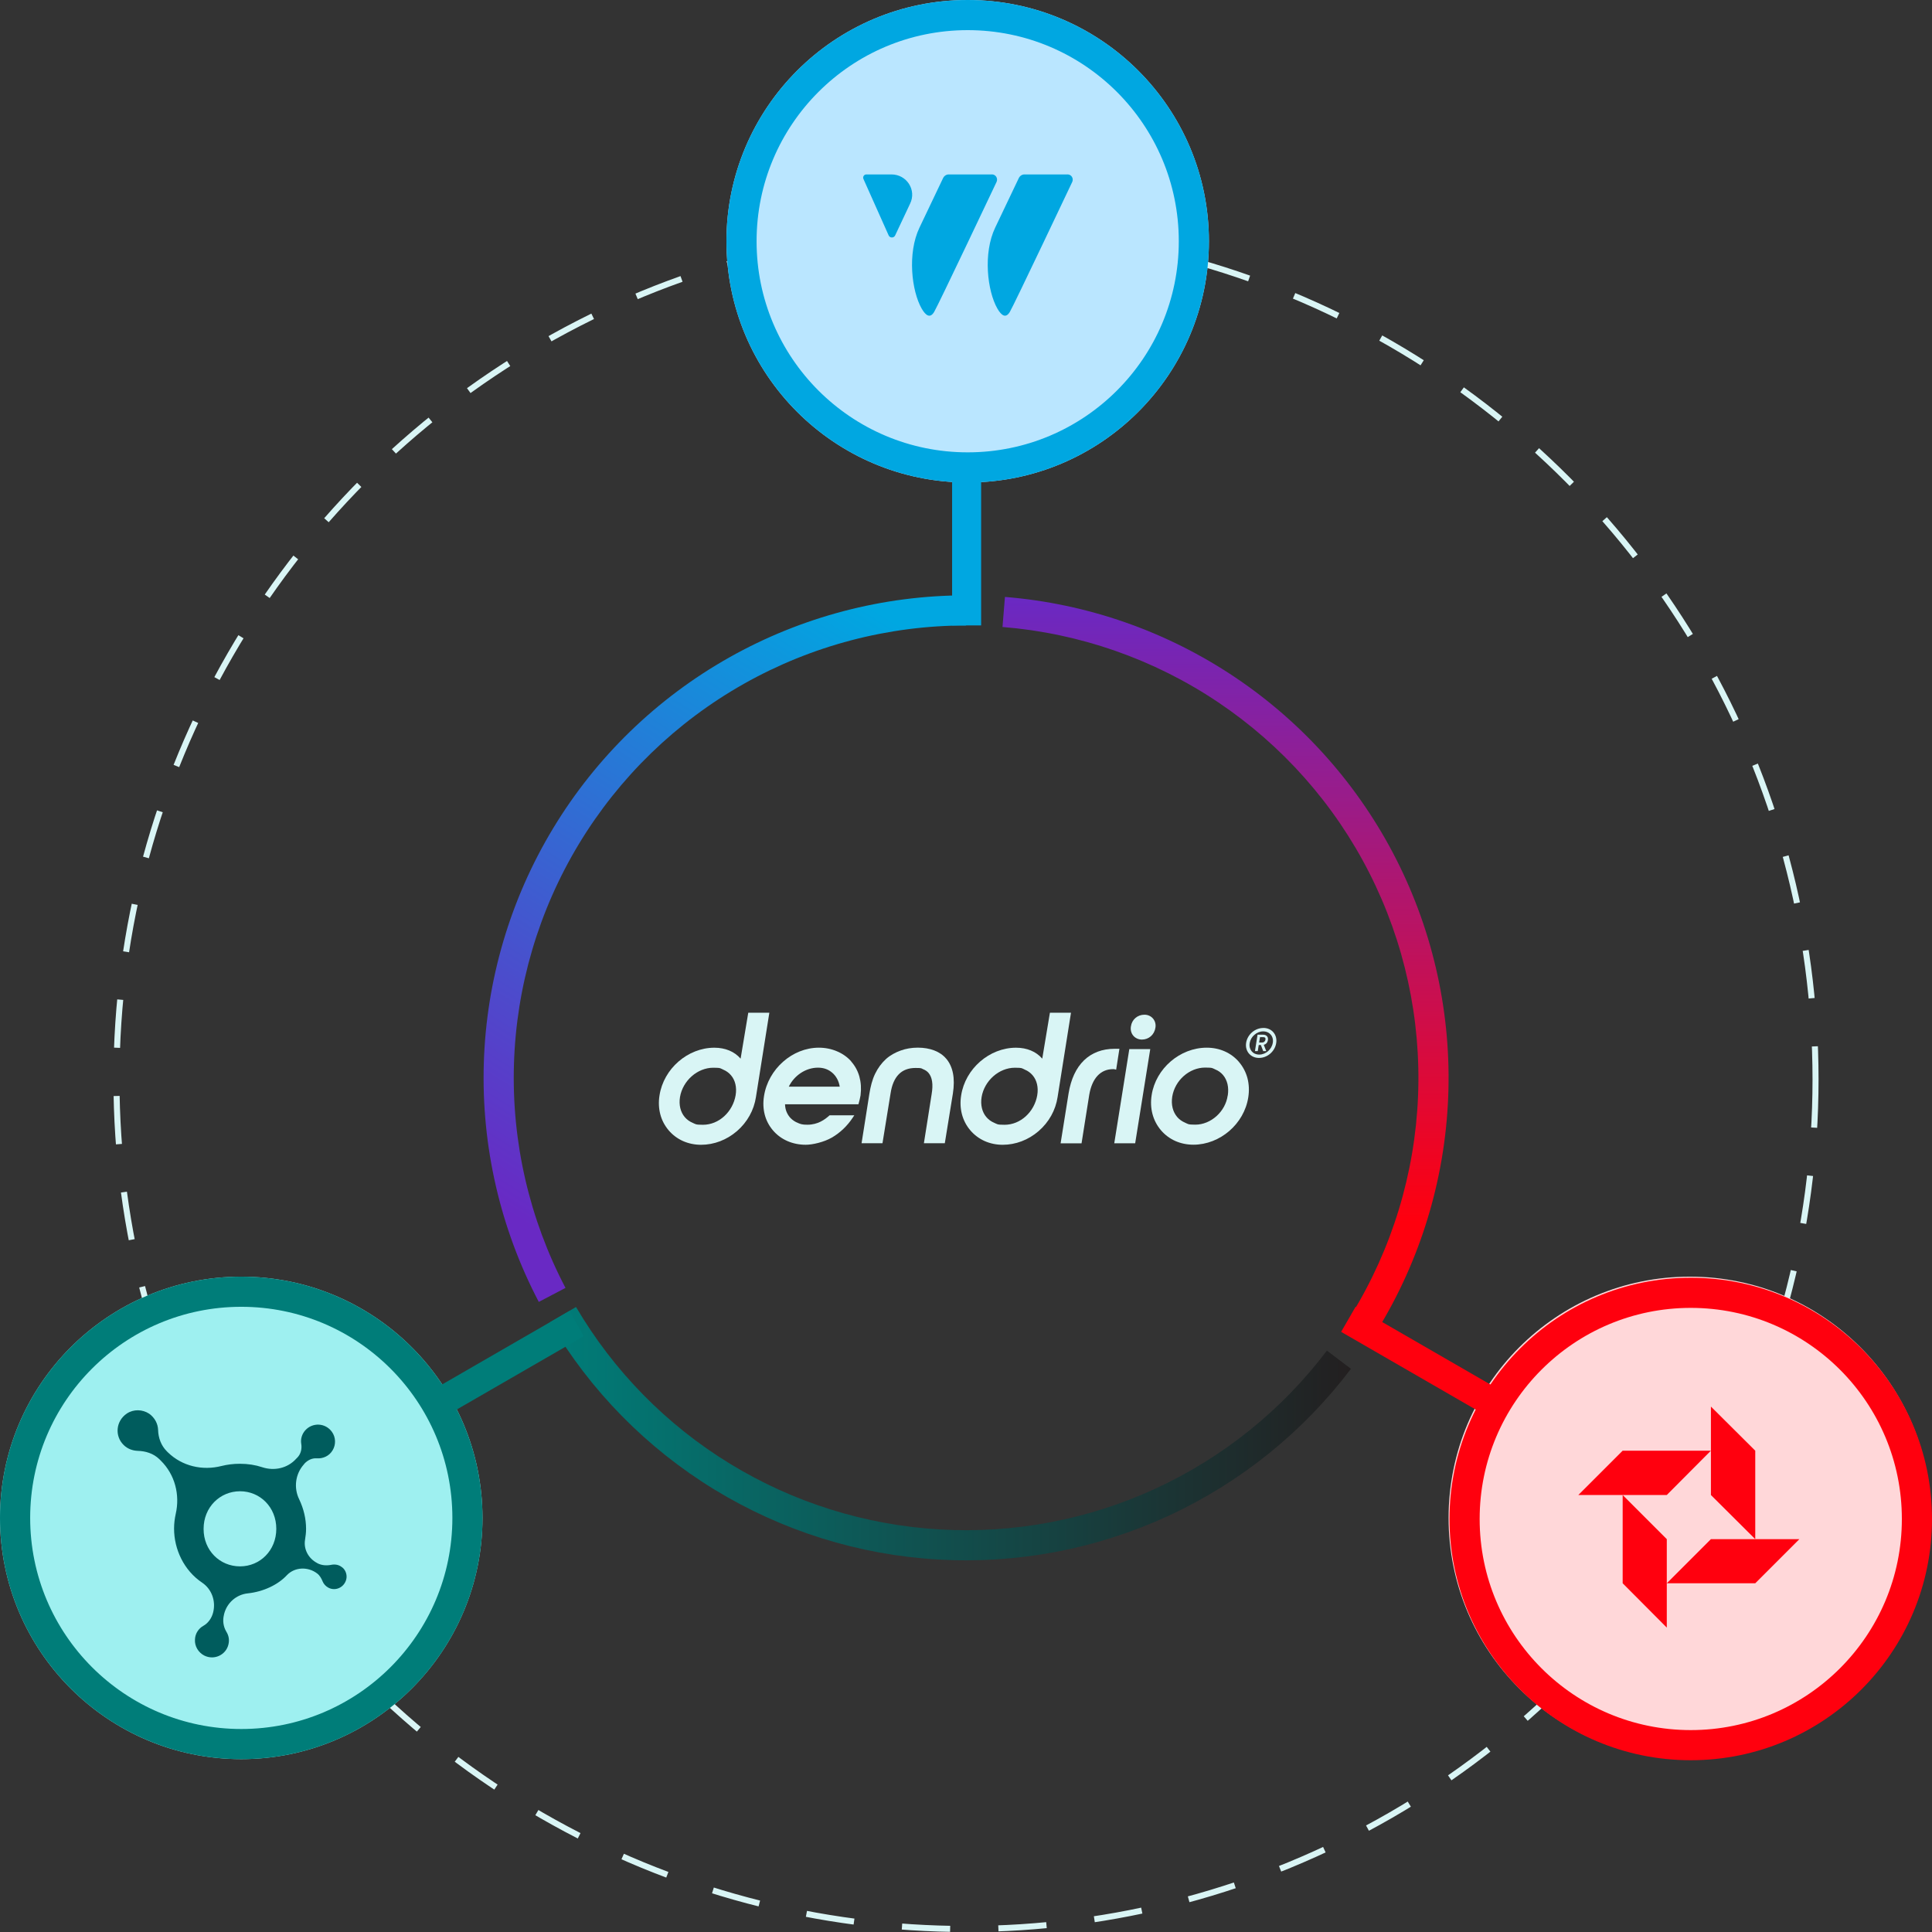 <?xml version="1.0" encoding="UTF-8"?>
<svg id="Layer_1" data-name="Layer 1" xmlns="http://www.w3.org/2000/svg" xmlns:xlink="http://www.w3.org/1999/xlink" viewBox="0 0 641 641">
  <rect x="0" y="0" width="641" height="641" fill="#333333" stroke="none"/>
  <defs>
    <style>
      .cls-1, .cls-2, .cls-3, .cls-4, .cls-5, .cls-6, .cls-7, .cls-8, .cls-9, .cls-10, .cls-11, .cls-12 {
        stroke-width: 0px;
      }

      .cls-1, .cls-6 {
        fill: #00a7e1;
      }

      .cls-2 {
        fill: url(#linear-gradient);
      }

      .cls-3 {
        fill: #005c5d;
      }

      .cls-4 {
        fill: #007d79;
      }

      .cls-5 {
        fill: #bae6ff;
      }

      .cls-6 {
        fill-rule: evenodd;
      }

      .cls-7 {
        fill: url(#linear-gradient-2);
      }

      .cls-8 {
        fill: url(#linear-gradient-3);
      }

      .cls-9 {
        fill: #9ef0f0;
      }

      .cls-10 {
        fill: #ff000e;
      }

      .cls-11 {
        fill: #d9f5f5;
      }

      .cls-13 {
        fill: none;
        stroke: #d9f5f5;
        stroke-dasharray: 0 0 16 16;
        stroke-width: 2px;
      }

      .cls-12 {
        fill: #ffd7d9;
      }
    </style>
    <linearGradient id="linear-gradient" x1="406.61" y1="444.37" x2="406.61" y2="124.2" gradientTransform="translate(0 641.89) scale(1 -1)" gradientUnits="userSpaceOnUse">
      <stop offset="0" stop-color="#6929c4"/>
      <stop offset=".65" stop-color="#ff000e"/>
    </linearGradient>
    <linearGradient id="linear-gradient-2" x1="182.49" y1="475.65" x2="448.23" y2="475.65" gradientUnits="userSpaceOnUse">
      <stop offset="0" stop-color="#007d79"/>
      <stop offset="1" stop-color="#231f20"/>
    </linearGradient>
    <linearGradient id="linear-gradient-3" x1="281.3" y1="445.49" x2="157.8" y2="245.99" gradientTransform="translate(0 641.89) scale(1 -1)" gradientUnits="userSpaceOnUse">
      <stop offset="0" stop-color="#00a7e1"/>
      <stop offset="1" stop-color="#6929c4"/>
    </linearGradient>
  </defs>
  <circle class="cls-13" cx="320.5" cy="358.14" r="281.86"/>
  <circle class="cls-12" cx="560.65" cy="503.61" r="80.04"/>
  <path class="cls-10" d="m641,503.97c0,44.21-35.84,80.04-80.04,80.04s-80.04-35.84-80.04-80.04,35.84-80.04,80.04-80.04,80.04,35.84,80.04,80.04Zm-150.08,0c0,38.68,31.36,70.04,70.04,70.04s70.04-31.36,70.04-70.04-31.36-70.04-70.04-70.04-70.04,31.36-70.04,70.04Z"/>
  <path class="cls-2" d="m456.93,441.4c14.33-23.33,22.44-49.94,23.55-77.29,1.11-27.35-4.81-54.54-17.2-78.95-12.39-24.41-30.83-45.24-53.57-60.49-22.73-15.25-49-24.42-76.29-26.62l-.81,9.97c25.58,2.07,50.21,10.66,71.52,24.96,21.31,14.3,38.61,33.82,50.22,56.71,11.62,22.89,17.17,48.37,16.13,74.01-1.04,25.64-8.64,50.59-22.08,72.46l8.52,5.24Z"/>
  <rect class="cls-10" x="465.1" y="424.7" width="9.63" height="52.07" transform="translate(-155.39 632.32) rotate(-60)"/>
  <path class="cls-10" d="m567.65,510.66l-14.64,14.64h29.35l14.64-14.64h-29.35Z"/>
  <path class="cls-10" d="m538.37,496.02v29.28l14.64,14.71v-29.35l-14.64-14.64Z"/>
  <path class="cls-10" d="m538.36,481.31l-14.71,14.71h29.35l14.64-14.71h-29.28Z"/>
  <path class="cls-10" d="m567.65,466.67v29.35l14.71,14.64v-29.35l-14.71-14.64Z"/>
  <circle class="cls-9" cx="80.04" cy="503.61" r="80.04"/>
  <path class="cls-4" d="m160.09,503.61c0,44.21-35.84,80.04-80.04,80.04S0,547.81,0,503.61s35.84-80.04,80.04-80.04,80.04,35.84,80.04,80.04Zm-150.08,0c0,38.68,31.36,70.04,70.04,70.04s70.04-31.36,70.04-70.04-31.36-70.04-70.04-70.04-70.04,31.36-70.04,70.04Z"/>
  <path class="cls-7" d="m182.49,438.69c13.33,22.7,32.05,41.75,54.51,55.49,22.46,13.73,47.95,21.72,74.23,23.24s52.53-3.45,76.42-14.49c23.9-11.04,44.7-27.8,60.57-48.79l-7.98-6.03c-14.88,19.68-34.39,35.4-56.79,45.75-22.4,10.35-47.01,15.01-71.65,13.58-24.63-1.43-48.54-8.92-69.59-21.79-21.05-12.87-38.6-30.74-51.1-52.02l-8.63,5.07Z"/>
  <rect class="cls-4" x="143.92" y="447.02" width="50.78" height="9.63" transform="translate(-203.24 145.19) rotate(-30)"/>
  <path class="cls-3" d="m113.5,520.02c-1.01-.87-2.28-1.07-3.43-.87-1.61.33-3.23.27-4.7-.47l-.2-.13c-2.82-1.47-4.5-4.56-3.96-7.7.2-1.21.34-2.41.34-3.62,0-3.35-.81-6.7-2.28-9.78-1.88-3.82-1.28-8.44,1.55-11.59l.2-.27c1.08-1.14,2.55-1.88,4.1-1.74,2.02.13,4.1-.74,5.24-2.68,1.14-1.88,1.07-4.35-.27-6.16-2.22-3.01-6.45-3.08-8.8-.47-1.14,1.27-1.61,2.95-1.34,4.49.27,1.67-.13,3.35-1.28,4.55l-.4.4c-2.82,3.15-7.26,4.15-11.29,2.81-2.22-.74-4.7-1.14-7.39-1.14-2.22,0-4.23.27-6.11.74-6.32,1.61-13.03.07-17.74-4.49l-.4-.4c-1.88-1.88-2.82-4.42-2.89-7.1-.07-2.01-1.08-4.02-2.96-5.36-2.22-1.47-5.17-1.54-7.39-.07-3.7,2.48-4.1,7.5-1.08,10.45,1.28,1.27,2.96,1.88,4.64,1.94,2.69.07,5.24.87,7.19,2.75l.47.47c4.7,4.62,6.45,11.32,4.97,17.75-.34,1.54-.54,3.15-.54,4.76v.07c0,6.83,3.23,13.86,9.34,17.95,3.16,2.14,4.57,6.09,3.63,9.84-.47,1.88-1.61,3.55-3.29,4.49-1.55.87-2.69,2.55-2.75,4.55-.13,2.21,1.14,4.29,3.09,5.29,3.36,1.67,7.19-.27,8-3.62.4-1.54.13-3.01-.67-4.29-1.01-1.67-1.28-3.68-.81-5.56l.07-.34c.94-3.68,4.03-6.43,7.86-6.83,5.11-.54,10.01-2.81,13.03-6.1,2.62-2.68,6.99-2.81,10.01-.47.87.67,1.41,1.68,1.81,2.68.34.8,1.01,1.54,1.88,2.01,2.28,1.21,5.17,0,5.91-2.68.4-1.47-.14-3.15-1.34-4.09Zm-33.86-.33c-6.72,0-12.09-5.29-12.09-12.39v-.07c0-7.17,5.44-12.46,12.09-12.46s12.03,5.29,12.03,12.46-5.38,12.46-12.03,12.46Z"/>
  <path class="cls-8" d="m320.53,197.52c-27.55,0-54.63,7.11-78.63,20.64-24,13.53-44.1,33.03-58.35,56.6-14.26,23.57-22.19,50.43-23.03,77.97-.84,27.54,5.44,54.83,18.24,79.22l8.86-4.65c-12-22.87-17.89-48.46-17.1-74.27.79-25.82,8.22-50.99,21.59-73.09,13.37-22.1,32.21-40.38,54.71-53.07,22.5-12.69,47.89-19.35,73.72-19.35v-10.01Z"/>
  <circle class="cls-5" cx="321.06" cy="80.04" r="80.04"/>
  <path class="cls-1" d="m401.1,80.04c0,44.21-35.84,80.04-80.04,80.04s-80.04-35.84-80.04-80.04S276.85,0,321.06,0s80.04,35.84,80.04,80.04Zm-150.08,0c0,38.68,31.36,70.04,70.04,70.04s70.04-31.36,70.04-70.04-31.36-70.04-70.04-70.04-70.04,31.36-70.04,70.04Z"/>
  <rect class="cls-1" x="315.89" y="159.01" width="9.63" height="48.49"/>
  <path class="cls-6" d="m329.11,57.87h-14.34c-.77,0-1.5.46-1.86,1.19l-7.84,16.45c-4.07,8.51-2.63,20.99.72,26.87,1.34,2.32,2.79,3.35,4.13,1.13,1.29-2.11,20.73-43.17,20.73-43.17.52-1.19-.31-2.48-1.55-2.48Z"/>
  <path class="cls-6" d="m295.75,57.87h-8.3c-.77,0-1.29.77-.98,1.5l8.36,18.72c.41.93,1.75.93,2.17,0l4.95-10.52c2.22-4.54-1.13-9.7-6.19-9.7Z"/>
  <path class="cls-6" d="m354.18,57.87h-14.29c-.77,0-1.49.46-1.86,1.19l-7.84,16.45c-4.07,8.51-2.63,20.99.72,26.87,1.34,2.32,2.78,3.35,4.12,1.13,1.29-2.11,20.73-43.17,20.73-43.17.51-1.19-.31-2.48-1.6-2.48Z"/>
  <path class="cls-11" d="m251.76,336h-3.5l-1.27,7.62-1.27,7.62c-1.02-1.18-2.3-2.09-3.76-2.7-1.47-.61-3.13-.93-4.94-.93-4.42,0-8.63,1.74-11.91,4.59-3.28,2.85-5.62,6.81-6.3,11.25-.35,2.17-.25,4.27.26,6.24.51,1.96,1.45,3.77,2.78,5.33,1.32,1.55,2.93,2.74,4.75,3.56,1.83.81,3.85,1.24,5.99,1.24s4.28-.4,6.3-1.17c2.02-.77,3.91-1.9,5.61-3.36,1.7-1.47,3.12-3.21,4.19-5.13,1.07-1.91,1.79-4.01,2.12-6.19l2.22-13.98,2.22-13.98h-3.5Zm-7.68,27.32c-.47,2.81-1.87,5.27-3.81,7.04-1.94,1.77-4.42,2.82-7.05,2.82s-2.39-.23-3.42-.65c-1.02-.43-1.9-1.07-2.6-1.89-.72-.85-1.22-1.86-1.49-2.99-.27-1.13-.31-2.37-.1-3.67.46-2.73,1.91-5.16,3.9-6.91,1.98-1.75,4.52-2.82,7.15-2.82s2.33.22,3.33.65c1,.42,1.85,1.05,2.53,1.84.72.84,1.21,1.84,1.47,2.96.26,1.12.3,2.34.08,3.64h.02Z"/>
  <path class="cls-11" d="m282.43,352.16c-1.28-1.45-2.9-2.59-4.74-3.36-1.83-.78-3.88-1.2-6-1.2-4.4,0-8.6,1.76-11.88,4.66-3.28,2.89-5.63,6.91-6.33,11.42-.34,2.13-.25,4.2.24,6.12.5,1.92,1.41,3.69,2.71,5.21,1.31,1.55,2.94,2.74,4.79,3.56,1.84.81,3.92,1.24,6.12,1.24s5.98-.84,8.66-2.39c2.67-1.55,5.07-3.79,6.93-6.61l.26-.39.26-.39h-8.2l-.07.06-.07.06c-.72.65-1.66,1.4-2.85,1.99-1.19.59-2.64,1.02-4.37,1.02s-2.18-.19-3.12-.57c-.94-.37-1.78-.92-2.46-1.62-.58-.6-1.03-1.31-1.35-2.09-.32-.78-.48-1.62-.5-2.51h24.35l.05-.17.05-.17c.12-.41.24-.84.33-1.29.1-.44.19-.91.28-1.35v-.03c.27-2.2.13-4.27-.39-6.15-.52-1.88-1.43-3.57-2.72-5.02h0Zm-12.28,8.38h-8.45c.93-1.9,2.35-3.48,4.04-4.58,1.69-1.1,3.64-1.73,5.65-1.73s3.53.63,4.79,1.73c1.26,1.1,2.12,2.68,2.43,4.58h-8.45Z"/>
  <path class="cls-11" d="m313.9,351.22c-1.01-1.19-2.33-2.09-3.92-2.7s-3.42-.93-5.47-.93-3.96.33-5.71.97c-1.76.64-3.46,1.55-4.84,2.8-1.48,1.35-2.69,2.99-3.63,4.93-.94,1.94-1.51,4.22-1.91,6.72l-1.28,8.15-1.29,8.15h6.94l1.34-8.26,1.34-8.26c.42-2.8,1.32-4.92,2.7-6.34,1.38-1.42,3.24-2.12,5.57-2.12s1.83.14,2.55.42c.73.28,1.32.69,1.79,1.24.61.72,1,1.67,1.17,2.84.18,1.17.12,2.57-.15,4.18l-1.28,8.15-1.29,8.15h6.94l1.34-8.25,1.34-8.25c.39-2.52.4-4.76.03-6.69-.38-1.93-1.13-3.57-2.26-4.89v-.02Z"/>
  <path class="cls-11" d="m355.34,336h-7l-1.27,7.62-1.27,7.62c-1.02-1.18-2.3-2.09-3.76-2.7-1.47-.61-3.13-.93-4.94-.93-4.42,0-8.63,1.74-11.91,4.59-3.28,2.85-5.62,6.81-6.3,11.25-.35,2.17-.25,4.27.26,6.24.52,1.96,1.45,3.77,2.78,5.33,1.32,1.55,2.93,2.74,4.75,3.56,1.82.81,3.85,1.24,5.99,1.24s4.28-.4,6.3-1.17c2.02-.77,3.92-1.9,5.61-3.36,1.7-1.47,3.12-3.21,4.19-5.13,1.07-1.91,1.79-4.01,2.12-6.19l2.22-13.98,2.22-13.98h0Zm-11.19,27.32c-.47,2.81-1.87,5.27-3.81,7.04-1.94,1.77-4.42,2.82-7.05,2.82s-2.39-.23-3.42-.65c-1.02-.43-1.9-1.07-2.6-1.89-.73-.85-1.22-1.86-1.49-2.99-.27-1.13-.31-2.37-.1-3.67.46-2.73,1.91-5.16,3.9-6.91,1.98-1.75,4.52-2.82,7.15-2.82s2.33.22,3.33.65c1,.42,1.85,1.05,2.53,1.84.72.84,1.21,1.84,1.47,2.96.26,1.12.3,2.34.08,3.64h.02Z"/>
  <path class="cls-11" d="m370.05,354.82l.27.07.54-3.46.54-3.46h-1.56c-4.16,0-7.59,1.31-10.19,3.83-2.6,2.51-4.34,6.21-5.12,10.99l-1.32,8.27-1.32,8.27h6.95l1.27-8.04,1.28-8.04c.46-2.75,1.41-4.89,2.74-6.33,1.34-1.44,3.09-2.2,5.17-2.2s.16,0,.24,0,.16.02.24.04l.27.07h0Z"/>
  <path class="cls-11" d="m383.34,341c.1-.55.08-1.1-.05-1.62-.13-.52-.38-1-.72-1.42-.35-.42-.78-.74-1.27-.96-.49-.23-1.03-.34-1.6-.34-1.15,0-2.19.4-2.98,1.08-.8.68-1.34,1.65-1.5,2.78-.1.57-.08,1.14.05,1.66.13.53.38,1.02.73,1.44.35.41.78.73,1.27.95.49.22,1.02.34,1.58.34,1.15,0,2.18-.4,2.98-1.1.79-.69,1.34-1.67,1.5-2.82Z"/>
  <path class="cls-11" d="m374.68,348.08l-2.49,15.62-2.5,15.62h6.94l2.5-15.62,2.5-15.62h-6.95Z"/>
  <path class="cls-11" d="m411.1,352.37c-1.31-1.54-2.92-2.73-4.74-3.54-1.82-.81-3.84-1.23-5.99-1.23-4.44,0-8.67,1.73-11.95,4.55-3.29,2.83-5.64,6.76-6.32,11.16-.35,2.19-.25,4.33.27,6.3.52,1.97,1.47,3.8,2.8,5.37,1.32,1.55,2.94,2.75,4.76,3.57,1.83.81,3.86,1.24,6.01,1.24,4.42,0,8.63-1.73,11.91-4.55,3.28-2.83,5.62-6.76,6.3-11.16.35-2.2.25-4.34-.26-6.33-.52-1.98-1.47-3.81-2.8-5.38Zm-3.78,11.12c-.38,2.66-1.77,5.08-3.71,6.82-1.95,1.75-4.44,2.83-7.03,2.83s-2.38-.23-3.4-.66c-1.01-.43-1.9-1.06-2.6-1.87-.73-.86-1.25-1.88-1.53-3.02-.28-1.14-.33-2.4-.13-3.72.44-2.71,1.85-5.13,3.82-6.87s4.48-2.8,7.11-2.8,2.39.21,3.38.63c1,.41,1.85,1.02,2.54,1.83.72.84,1.21,1.87,1.49,3.02.26,1.15.3,2.44.09,3.79l-.02.02Z"/>
  <path class="cls-11" d="m419.16,341.06c-1.38,0-2.7.53-3.73,1.41-1.03.88-1.77,2.12-1.99,3.51-.22,1.4.16,2.65.93,3.56.78.91,1.95,1.46,3.33,1.46s2.72-.53,3.74-1.42c1.02-.88,1.76-2.11,1.98-3.51.22-1.4-.15-2.65-.92-3.56-.77-.91-1.95-1.46-3.35-1.46Zm3.12,4.94c-.17,1.08-.76,2.05-1.56,2.75-.81.7-1.84,1.14-2.92,1.14s-1.95-.42-2.52-1.1c-.57-.68-.84-1.64-.66-2.71.17-1.07.74-2.04,1.56-2.74.8-.71,1.84-1.15,2.91-1.15s1.96.42,2.53,1.1c.58.68.85,1.63.67,2.71h0Z"/>
  <path class="cls-11" d="m419.07,343.28h-1.84l-.43,2.73-.43,2.73h.93l.16-1.01.16-1.01h.71l.39,1.01.39,1.01h1.01l-.41-1.04-.41-1.04c.37-.11.68-.29.91-.55.24-.26.39-.61.46-1.07.09-.52-.04-.97-.33-1.27-.29-.31-.73-.48-1.26-.48h-.02Zm.77,1.65c-.05.31-.19.55-.39.72-.2.16-.45.24-.73.24h-.97l.15-.89.15-.89h1.04c.29,0,.5.05.63.18.13.13.17.33.14.64h0Z"/>
</svg>